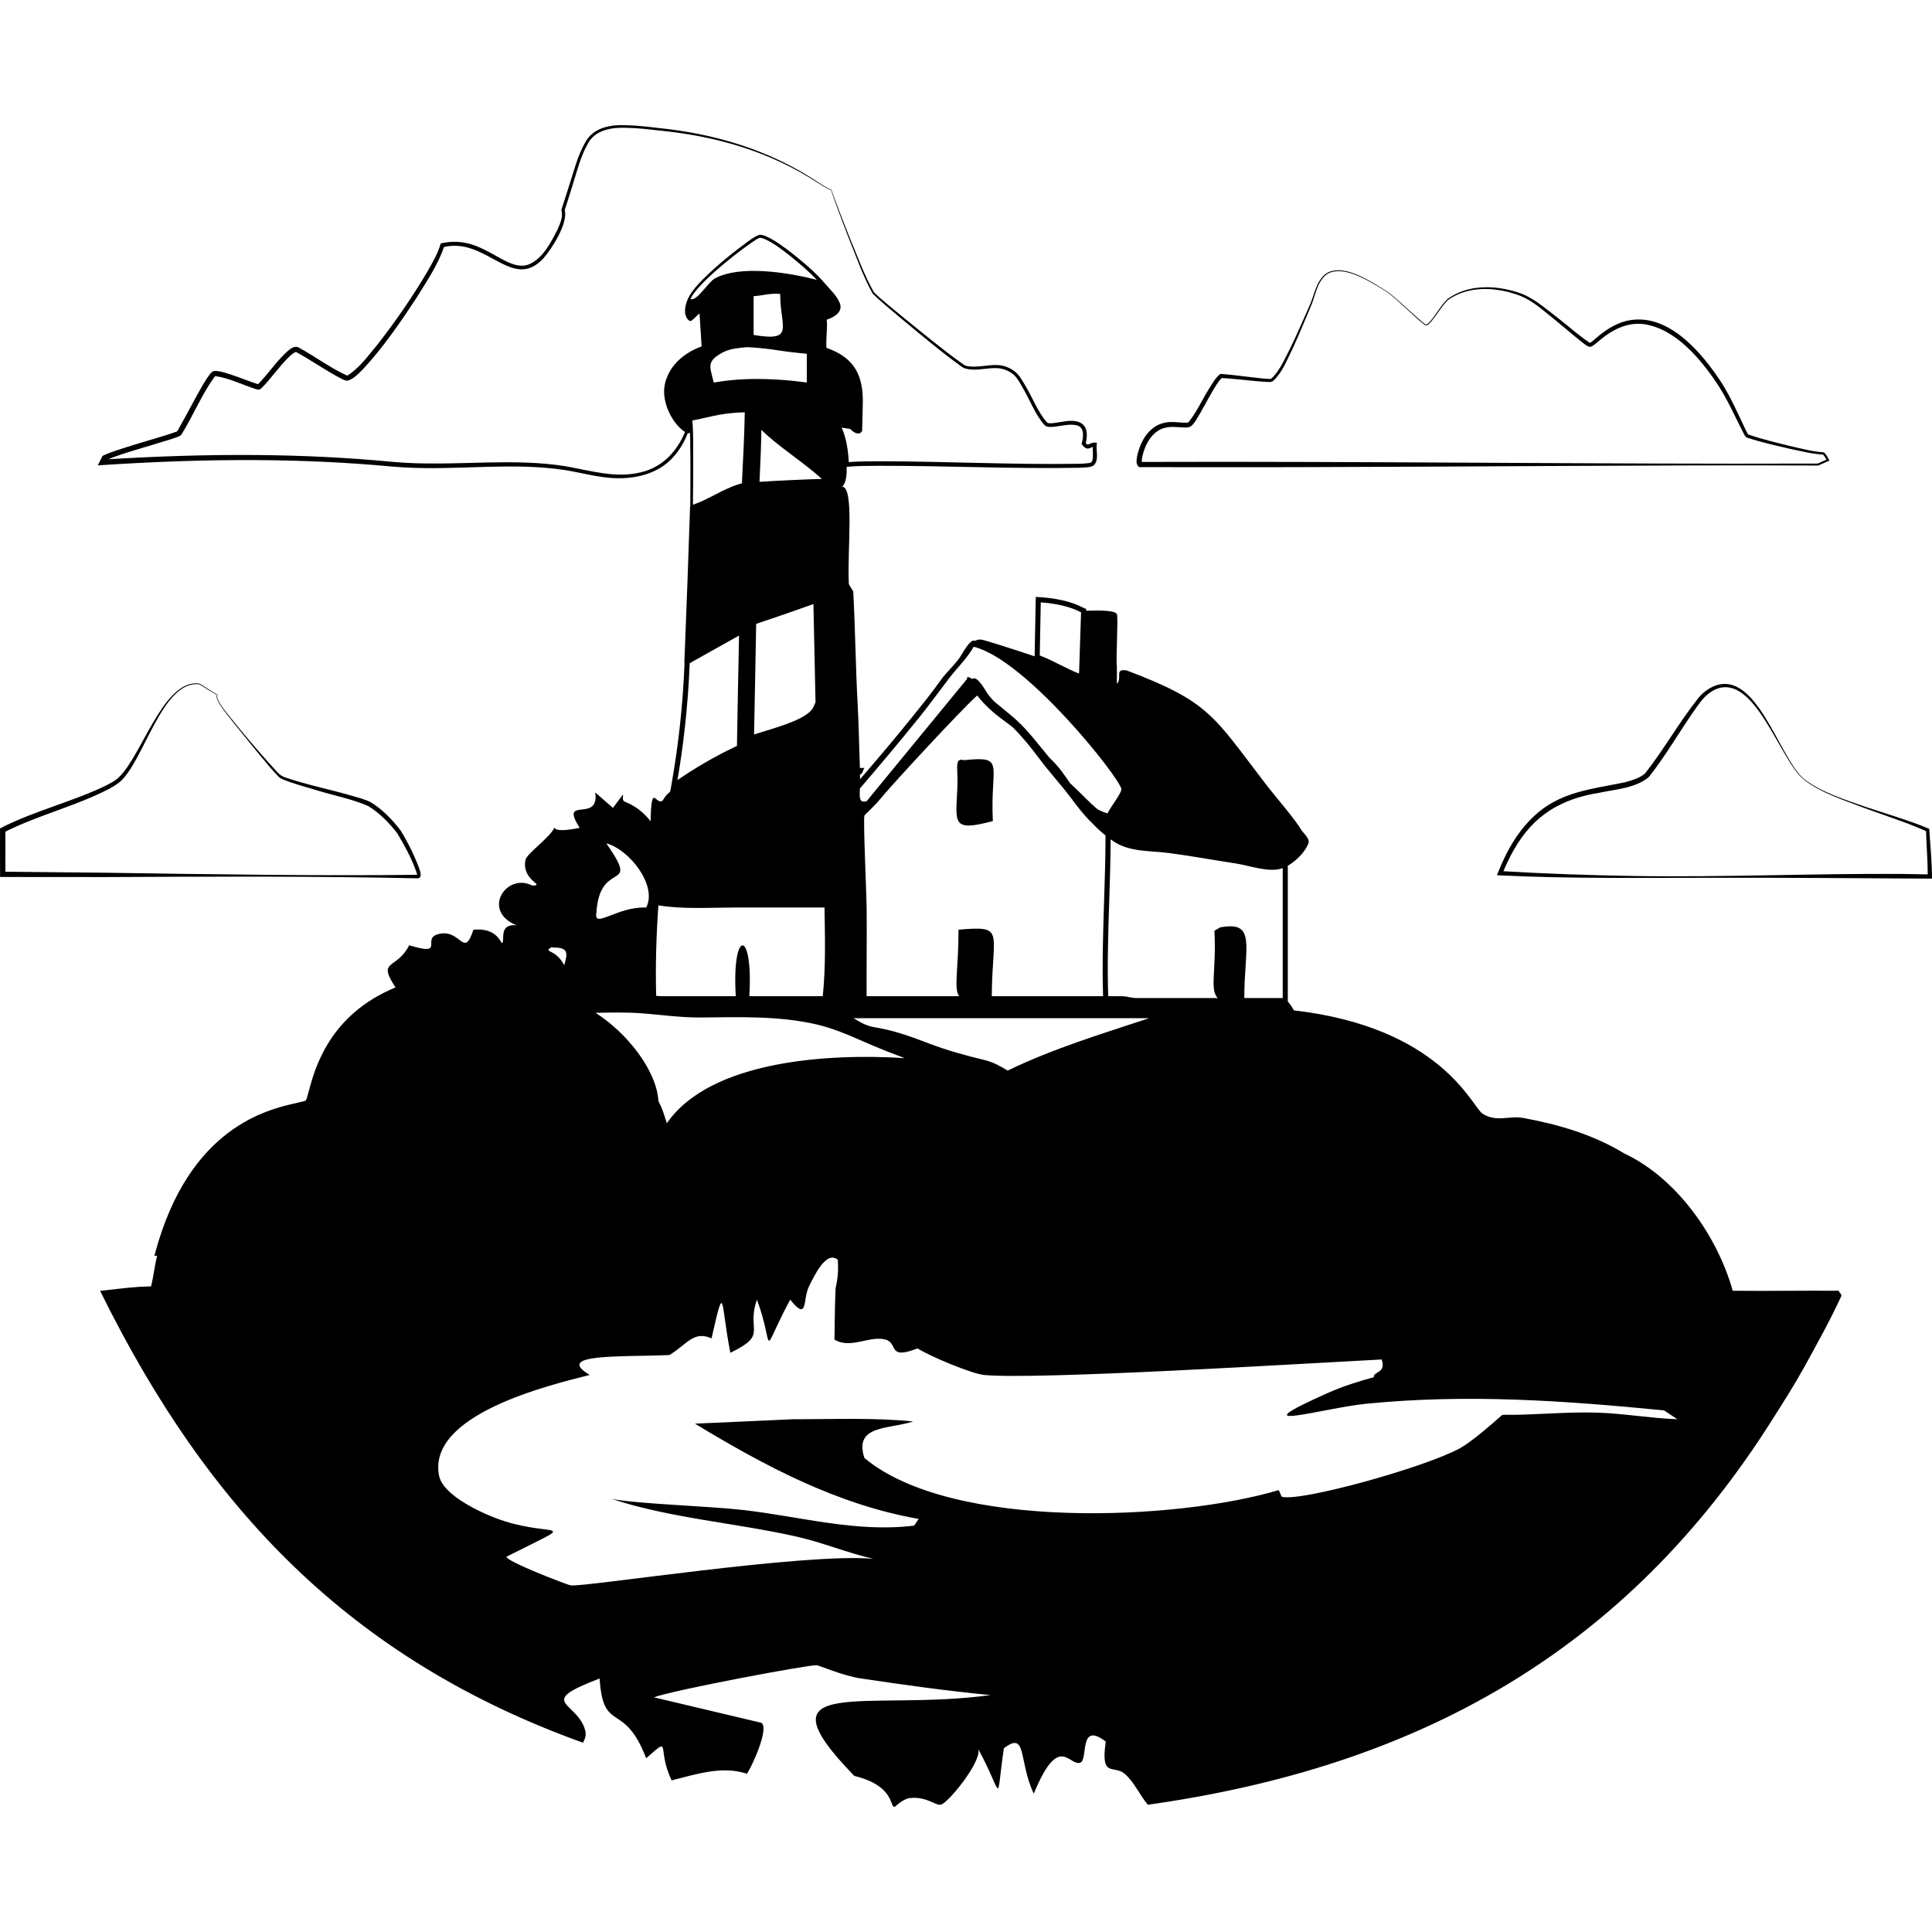 <?xml version="1.0" encoding="UTF-8"?><svg id="Layer_2" xmlns="http://www.w3.org/2000/svg" viewBox="0 0 1200 1200"><defs><style>.cls-1{fill:none;}</style></defs><g id="Layer_1-2"><path d="M707.62,290.14c35.27.02,70.55.13,105.82-.02,96.72-.18,219.45-1.42,315.76-.97h.13s.12-.05.12-.05l6.2-2.72s.64-.28.64-.28c-.89-1.63-1.66-3.37-2.97-4.73-.07-.06-.23-.24-.08-.05,0,0-.64-.36-.64-.36-6.83-.45-13.85-2.38-20.6-3.88-8.66-2.18-17.5-4.19-25.9-7.15-.11-.07-.34-.08-.34-.2-.68-.84-1.07-2.11-1.69-3.13-4.42-9.35-8.99-19.63-14.48-28.41-12.41-19.16-34.03-45.12-59.7-38.79-7.09,1.82-13.29,6.06-18.71,10.75-1.17.91-2.07,1.9-3.43,2.71-.1.06-.19.1-.22.12-7.06-4.62-13.32-10.45-20.07-15.61-7.71-5.8-15.2-12.82-24.65-15.73-14.16-4.62-31.19-5.11-43.67,4.07-4.56,4.33-7.25,10-11.45,14.59-.58.59-1.29,1.28-1.98,1.31-.62-.2-1.46-.98-2.03-1.41-1.48-1.18-4.48-3.92-5.97-5.22-4.64-4.06-11.08-10.36-16.03-13.87-9.46-5.8-27.48-18.3-38.27-11.03-6.28,4.97-7.05,13.67-10.33,20.47-3.79,8.42-7.38,16.93-11.42,25.22-3.49,6.58-6.39,14.05-11.78,19.17-.6.45-.79.45-1.6.42-3.78-.17-7.6-.7-11.39-1.11-6.13-.69-12.17-1.55-18.44-1.99l-.45-.03-.35.28c-2.99,2.54-4.49,5.53-6.52,8.65-4.32,6.85-7.65,14.41-12.63,20.76-.21.23-.55.5-.52.46.03,0-.05.02-.13.04l-.23.04s-.46.09-.46.09c-4.8.12-9.42-1.15-14.42.18-7.45,1.76-12.51,8.47-14.94,15.34-.85,2.6-1.7,5.21-1.86,8.01-.12,1.49.18,2.99,1.68,4.11ZM710.83,279.07c2.08-5.91,6.34-11.79,12.67-13.32,3.86-1.09,8.31-.32,12.51-.2l1.47-.07c.26-.04.54-.1.81-.16l.4-.09c.13-.03.26-.05.48-.16,1.91-1.11,2.81-2.82,3.94-4.51,3.7-5.93,6.77-12.1,10.3-18.07,1.55-2.57,3.34-5.68,5.46-7.69,5.85.33,11.85,1.03,17.79,1.58,3.86.34,7.7.8,11.6.89.95.07,1.96-.2,2.72-.82,5.73-5.48,8.47-13.23,11.97-20.09,3.89-8.38,7.32-16.97,10.96-25.45,3.14-6.83,3.75-15.37,9.87-20.35,10.43-7.09,28.4,5.16,37.73,10.79,7.71,5.77,15.38,14.02,22.9,20.05,2.08,2.07,4.13-1.36,5.41-2.77,3.27-4.1,5.94-8.86,9.75-12.44,13.07-9.22,30.92-7.87,45.2-2.26,8.08,3.39,14.51,9.62,21.4,14.99,5.46,4.48,10.77,9.1,16.35,13.53,5.3,4.13,5.11,3.86,10.26-.4,7.69-6.7,17.35-12,27.81-10.79,20.09,2.61,36.27,22.21,46.77,38.3,6.08,9.35,10.86,20.46,16.03,30.39.26.41.42.8.96,1.35.39.41,1.04.58,1.5.78,8.48,2.72,17.11,4.64,25.76,6.65,6.92,1.42,13.57,3.2,20.7,3.59.89.99,1.51,2.01,2.15,3.16-1.02.46-5.2,2.34-5.41,2.43-135.01.48-284.88-1.49-419.86-1-.12-2.62.82-5.31,1.63-7.83Z"/><path d="M1064.96,426.04c-4.11,1.67-7.72,4.51-10.43,7.95-11.77,14.91-21.11,31.63-32.81,46.47-3.45,2.94-8.22,4.26-12.6,5.47-23.95,4.92-44.03,6.11-61.51,26.4-8,9.13-13.46,20.07-17.82,31.29l1.89.09c43.09,2.15,90.25,1.5,133.52,1.5,39.44-.08,94.78.24,134.8.53.02-10.34-1.1-20.62-1.7-30.91,0,0-.57-.24-.57-.24-11.13-4.77-28.05-9.71-39.59-13.62-12.99-4.6-26.69-8.79-37.78-17.2-15.59-13.65-29.19-67.76-55.4-57.74ZM1196.3,516.22c.26,8.98,1.02,17.92,1.05,26.88-3.97-.07-15.34-.28-15.34-.28-55.34-.38-111.52,2.15-166.86,1.28-26.97-.43-54.48-1.37-81.38-2.97,1.96-4.54,4.06-9.01,6.51-13.28,12.01-21.27,29.15-31.65,52.96-35.43,10.24-2.19,22.4-2.78,30.85-9.74,11.03-13.88,19.65-29.42,29.93-43.74,1.17-1.66,2.51-3.35,3.78-4.95,2.21-2.43,5.01-4.64,7.99-5.93,24.15-9.93,39.5,43.46,54.34,55.96,11.07,8.64,24.79,12.77,37.71,17.78,11.12,4.11,27.69,9.49,38.44,14.42Z"/><path d="M259.65,545.55c2.96-.49,1.18-4.74.53-6.72-3.06-7.97-6.8-15.6-11.26-22.88-5.28-6.83-11.16-13.09-18.62-17.64-3.51-1.82-7.14-2.67-10.84-3.79-14.29-4.22-29.02-7-43.06-11.9-3.42-1.39-5.4-4.68-7.97-7.2-7.49-8.31-14.78-16.81-21.86-25.47-1.95-2.74-14.01-15.91-11.27-18.34-1.57-.93-3.23-1.8-4.76-2.82l-4.54-2.94c-1.11-.75-2.37-1.51-3.83-1.43-21.78-.59-34.76,47.1-49.37,59.29-1.86,1.54-4.51,2.96-6.68,4.07-20.48,9.99-44.89,15.87-65.25,26.33l-.84.45v.94c-.01,9.74-.05,19.48.02,29.21h1.63s64.5.05,64.5.05c62.46-.35,131.4-.58,193.48.79ZM3.34,516.57c19.97-10.11,44.17-16.06,64.03-26.4,2.34-1.22,5.02-2.8,7.06-4.5,14.67-12.62,25.75-60.91,47.72-60.76,1.38-.11,2.44.58,3.62,1.32,2.22,1.46,5.81,3.63,8.09,4.94.42.24.62.32,1.13.47-2.88,2.31,9.2,15.87,11.17,18.66l14.13,17.38c4.22,5.04,8.26,10.2,12.9,14.89.82.8,1.73,1.09,2.6,1.55,7.01,2.85,14.21,4.73,21.42,6.87,10.55,3.27,21.68,5.3,31.74,9.77,6.79,4.27,12.86,10.4,17.78,16.78,4.64,7.8,9.17,16.04,12.1,24.65.1.4.17.81.2,1.17-61.25.73-130.7-.33-192.83-1.29,0,0-59.73-.59-62.85-.62.04-8.29.02-16.57,0-24.86Z"/><path d="M1142.27,801.71c-22.01-.17-44.03.25-66.04,0-9.62-34.18-34.87-70.03-67.42-85.3-19.07-11.64-40.7-18-62.6-22.01-8.96-1.63-16.85,2.9-25.46-2.76-6.45-4.23-25.4-53.45-117.11-64.09-1.03-1.89-2.38-3.95-3.76-5.45v-84.37c5.44-3.12,11.35-9.16,12.95-14.43.48-1.59-1.54-4.41-3.92-6.88-4.69-7.91-15.93-20.58-23.01-29.78-32.2-41.94-34.61-50.78-85.98-70.18-8.12-1.47-2.6,4.71-6.2,8.26v-9.62c-.7-6.28.95-32.12,0-33.72-1.6-2.71-14.46-2.16-19.06-2.05l-.05-1.19-1.14-.36c-.14-.05-.6-.27-1-.48-3.01-1.51-11.02-5.52-27.51-6.44l-1.63-.1-.71,36.9c-7.44-2.54-31.77-10.46-33.5-10.46-1.52.02-2.63.36-3.47.84-.24-.11-.54-.17-1-.16-2.27.05-6.15,6.58-7.09,8.23-3.42,6.01-9.45,10.94-13.48,16.65-5.41,7.64-11.29,14.87-17.16,22.18-10.62,13.24-21.64,26.18-32.71,39.05-.02-.92-.03-1.87-.1-2.85,1.84-.54,1.82-2.85,2.76-4.14h-2.76c-.52-12.92-.67-25.54-1.36-38.51-1.3-23.69-1.54-47.28-2.76-70.86-.03-.56-2.74-4.55-2.76-4.82-1.06-21.39,3.54-59.96-4.12-60.54,2.54-2.31,2.89-7.88,2.79-12.32,6.8-.65,13.76-.55,20.6-.63,39.78-.08,84.33,2.01,123.99,1.21,2.68-.22,5.63,0,8.2-1.05,4.28-2.89,2-9.13,2.47-13.18l.16-1.32-1.28-.06c-.86-.06-1.73.13-2.44.43s-1.32.67-1.68.76c-.35.1-.4.06-.78-.19-.24-.16-.49-.46-.75-.78,2.77-11.4-3.31-15.16-13.75-13.3-3.14.36-6.17,1.25-9.2,1.01-.38-.05-.6-.13-.89-.29l-.29-.22c-5.77-6.61-8.85-15.27-13.41-22.78-1.98-3.33-3.9-7.13-7.29-9.35-.52-.43-1.13-.73-1.7-1.08l-.89-.49-.94-.41c-7.4-3.38-15.46.06-23.1-.57-.6-.08-1.24-.08-1.82-.24l-.9-.19c-.3-.05-.6-.13-.79-.27l-.68-.38-.78-.52c-13.02-9.26-25.29-19.58-37.72-29.6-5.79-4.87-12.02-9.66-17.41-14.89-6.26-11.05-10.56-23.28-15.49-34.99-3.81-9.56-7.48-18.99-11.02-28.79-2.68-.76-5.93-3.3-8.34-4.71-29.76-19.84-63.91-30.05-99.29-33.61-6.36-.76-12.75-1.51-19.2-1.68-9.8-.51-20.85,1.13-25.97,10.61-4.87,8.45-7.09,18.03-10.1,27.16-1.13,3.58-3.44,10.86-4.63,14.41-.03.08-.06.25-.06.4-.03.33.02.36.03.55,1.03,4.17-.98,8.17-2.65,12.03-4.14,7.98-8.83,17.35-17.38,21.18-5.9,2.41-12-.51-17.27-3.33-5.57-3.01-11.13-6.47-17.38-8.59-6.48-2.31-13.68-2.65-20.37-1-1.55,5.93-4.95,11.56-7.94,16.95-9.23,15.74-19.64,30.85-30.84,45.24-5.61,6.77-11.15,14.54-18.39,19.39-.29.16-.57.33-.78.37,0,0-.19.06-.27.09-10.24-4.66-19.41-11.61-29.33-17.04-3.57-2.49-7.12,1.57-9.51,3.76-6.01,5.9-10.58,12.8-16.38,18.68-5.93-1.89-11.99-4.49-18.01-6.37-2.68-.82-5.41-1.76-8.28-1.9-.65.03-1.27.03-1.89.41-.71.4-.81.65-1.3,1.11-3.68,4.58-6.28,9.88-9.18,14.94-1.24,2.38-9.88,18.27-10.94,20.06-.17.32-.38.62-.55.89-.29.36.02.1-.29.24-7.23,2.66-20.37,6.26-28.11,8.72-6.12,2-12.1,3.57-18.03,6.41-.82,1.6-2.11,4.27-2.95,5.88,32.82-2.17,65.7-3.47,98.57-3.27,27.83.16,55.89,1.38,83.61,3.96,19.96,1.85,40.11.75,60.03.21,15.92-.41,31.89-.4,47.58,1.98,7.8,1.16,15.55,3.28,23.58,4.33,15.82,2.44,34.15-.29,44.9-13.32,3.55-4.14,6.2-8.9,8.2-13.92.52.11.98.1,1.38-.06.22,6.36.11,13.54.24,18.88.02,8.91-.02,17.82-.1,26.73-.03,0-.08.02-.11.03-.52,16.01-1.08,32.09-1.68,48.22-.6,16.38-1.24,32.73-1.89,48.99.03-.03.08-.05.13-.06-.52,13.35-1.52,26.83-3,40.08-1.35,11.99-3.09,24.08-5.2,35.94l-.65,3.65c-.27.41-.48.71-.54.76-3.39,2.57-3.6,5.04-4.82,5.5-3.92,1.49-6.37-11.32-6.88,12.38-7.82-9.86-15.73-11.7-16.51-12.38-1.43-1.22-.27-3.55-.7-4.12l-6.18,8.25q-5.5-4.8-11-9.62c2.87,19.55-22.75,1.54-9.64,22.01-16.03,3.23-14.98-.06-15.82,0-2.7,6.12-17.04,15.89-17.88,19.96-2.01,9.69,6.88,14.25,6.88,15.13.02,1.11-2.71.56-2.76.7-15.97-8.12-31.77,15.81-9.62,24.75-11.45-1.17-7.06,9.54-8.94,11.02-.82.63-2.93-9.89-17.88-8.26-6.1,18.58-7.69-1.19-22.01,2.76-10.46,2.87,5.2,13.89-17.9,6.87-7.71,15.44-20.22,8.47-8.45,26.18-41.07,16.92-50.04,50.13-53.88,64.36-.71,2.65-1.46,5.39-1.84,5.84-.62.43-3,.95-5.52,1.52-18.28,4.09-66.86,14.98-88,92.94l-.54,2h1.66c-1.52,6.26-2.19,12.8-3.73,19.06-9.83.02-21.72,1.71-31.65,2.74,66.72,135.5,155.62,228.75,299.94,280.69-.05-.51,2.49-3.36,1.38-7.58-4.79-18.3-31.55-16.9,8.94-32.33,2.11,34.63,15.19,13.51,28.89,49.53,16.43-14.22,6.12-6.68,15.82,13.76,15.36-3.82,31.19-9.27,46.79-4.12,3.69-5.61,13.92-28.54,8.94-31.65q-33.38-7.91-66.74-15.82c12.08-4.53,95.96-20.28,101.13-19.95,1.44.08,16.17,6.56,27.52,8.24,26.75,3.98,53.54,7.74,80.48,10.32-76.91,10.45-146.77-13.68-84.62,50.21,24.61,5.98,22.02,18.85,24.77,19.26.55.1,5.14-4.98,9.64-5.5,10.43-1.19,16.01,4.79,19.26,4.12,4.42-.89,25.1-26.13,23.39-34.39,15.9,29.25,10.48,35.25,15.82-.68,14.57-11.12,8.94,7.96,18.57,28.21,15.78-38.4,21.93-16.81,28.89-19.26,5.06-1.79-1.13-26.13,15.82-13.08-3.39,23.04,5.03,14.22,11.7,19.96,6.07,5.2,9.31,13.21,14.44,19.25,167.56-23.56,296.86-94.94,388-239.4,6.64-10.53,13.22-20.72,19.26-31.63,8.04-14.55,16.43-29.65,23.39-44.73.73-1.59-1.81-2.47-1.38-3.44ZM725.73,529.79c14.08,1.84,28.06,4.41,42.1,6.56,8.61,1.33,20.37,5.91,28.89,2.87v80.74c-.08-.02-.17-.05-.25-.05h-23.61c-.02-31.88,7.94-48.34-15.14-43.84q-1.71,1.03-3.44,2.06c1.41,24.05-3.17,36.99,2.16,41.78h-51.47c-1.32-.22-2.63-.44-3.96-.6-2.09-.65-5.63-.57-6.34-.57h-6.34c-.63-19.58-.02-39.48.62-58.74.41-12.65.82-25.7.89-38.56.06.02.14.02.21.03.57.4,1.13.82,1.73,1.21,10.08,6.63,22.4,5.6,33.98,7.12ZM646.45,374.14c14.71,1.05,21.86,4.63,24.61,6.01.16.08.29.14.41.21l-1.25,38.01c-4.01-1.55-7.99-3.55-11.88-5.49-4.09-2.05-8.29-4.15-12.53-5.76l.63-32.98ZM534.1,489.73c12.7-14.79,25.26-29.7,37.47-44.9,6.14-7.66,11.83-15.57,17.79-23.34,5.14-6.72,11.16-12.34,15.43-19.76,32.47,7.82,90.77,81.45,91.71,88.36.3,2.25-6.68,11.18-8.63,15.13-1.92-.59-3.9-1.38-5.85-2.35-4.93-3.87-11.05-10.64-17.17-16.22.05.11.13.25.17.36-3.81-5.56-7.4-10.99-12.62-15.79-.17-.16-.35-.33-.51-.49-.32-.38-.6-.76-.92-1.13-6.36-7.59-12.34-15.76-19.71-22.42-3.58-3.23-7.42-6.2-11.11-9.31-.79-.67-1.6-1.32-2.39-1.97-2.03-2.01-3.87-4.15-5.31-6.52-1.19-1.93-4.77-7.99-7.29-8.05-.76-.03-1.16.13-1.35.4-.21-.14-.41-.3-.62-.41-1.71-.94-2.87-1.28-2.44.27-30.82,37.51-31.11,37.88-62.47,76.06-4.65,1.19-4.46-2-4.17-7.93ZM685.14,618.74h-69.13c.24-40.7,8.77-43.84-20.64-41.29-.03,24.72-3.09,36.56.35,41.29h-57.46c-.1-18.35.21-36.71.02-55.05-.1-8.74-2.2-54.35-1.38-57.09.22-.76,5.11-4.46,11-11.7,5.71-7.01,48.31-53.29,59.03-62.93,4.47,5.79,9.99,10.72,15.92,15.09,2.17,1.6,4.3,3.17,6.33,4.8,6.07,6.09,11.29,12.56,16.55,19.6,6.18,8.29,13.21,15.84,19.41,24.1,4.09,5.47,8.31,11.05,13.3,15.78,2.57,2.71,5.3,5.25,8.21,7.59v.73c-.02,13.38-.46,27.03-.89,40.23-.62,19.3-1.25,39.21-.62,58.86ZM530.28,632.41h183.48c-29.65,9.83-59.74,18.88-87.85,32.55-4.5-2.73-9.09-5.26-14.41-6.56-11.83-2.85-23.29-5.98-34.68-10.35-11.19-4.3-21.91-8.15-33.77-10.04-4.92-.79-8.96-3.15-12.94-5.63.05,0,.13.03.17.03ZM414.42,234.03c-6.34,14.29,4.5,30.55,11.07,34.25-4.96,12.16-14.27,22.12-27.65,25.13-15.7,3.82-31.35-1.21-46.92-3.88-15.92-2.51-32.04-2.6-48.01-2.28-19.98.41-39.84,1.43-59.7-.44-27.79-2.66-55.94-3.96-83.84-4.19-30.74-.25-61.47.76-92.15,2.63,9.09-3.81,24.42-7.86,33.04-10.64,3.9-1.28,7.82-2.14,11.61-3.92.3-.14.59-.48.79-.75,6.75-10.69,13.05-25.72,20.6-35.86.1-.11.21-.25.29-.3.05-.03.1-.08.14-.11h-.03s.03-.02.03-.02v.02c.08-.02.19-.02.3-.03,8.53,1.27,16.32,5.25,24.54,7.9.89.3,2.17.75,3.08.17l.21-.13.38-.27c6.04-5.95,10.78-13.22,16.74-19.06,1.38-1.36,3.25-3.17,4.9-3.65,8.91,4.82,18.84,11.81,28.51,16.78.75.35,1.4.68,2.46.98.1.06,1.01.14,1.19.05,3.96-1.16,6.6-4.33,9.4-7.02,12.57-13.56,23.02-28.78,33.15-44.16,6.31-10.27,13.27-20.28,17.2-31.79,26.37-6.31,42.64,28.06,61.88,6.87,5.39-6.14,15.3-21.83,13.13-29.79,1.01-2.89,3.42-10.94,4.53-14.38,2.93-9.05,5.07-18.52,9.77-26.81,4.66-8.91,15.28-10.32,24.42-9.93,6.34.13,12.72.84,19.06,1.57,35.58,3.39,69.05,12.87,99.24,32.47,2.35,1.33,5.8,3.96,8.37,4.61,3.22,9.56,6.94,19.23,10.59,28.78,4.85,11.89,8.97,24.13,15.21,35.41,5.55,5.55,11.53,10.21,17.44,15.3,12.35,10.23,24.61,20.6,37.62,30,.44.35,1.28.84,1.81,1.09,6.33,2.19,13-.05,19.38,0,4.34-.06,8.44,1.52,11.69,4.33,2.17,2.14,3.63,4.95,5.2,7.63,4.61,7.72,7.69,16.7,13.76,23.5,1.16,1.09,2.96,1.17,4.42,1.09,5.09-.3,10.04-2,14.97-1.13,5.6.89,4.76,7.45,3.55,11.69,1.09,1.49,2.6,3.42,4.8,2.73.89-.32,1.49-.67,2.12-.89-.02,2.95.44,5.76-.24,8.45-.35,1.06-.87,1.38-1.82,1.55-2.06.3-4.12.41-6.26.49-39.64.67-84.13-1.54-123.88-1.57-6.47.05-12.83,0-19.31.52-.4-7.29-1.43-14.67-4.41-21.4,1.63.25,3.23.44,4.77.71l.44.1h.02c.19.16.48.41.48.41,1.79,1.79,5.28,4.06,6.99.76.06-5.17.32-10.34.38-15.59.67-18.41-4.85-29.81-22.53-35.94-.35-4.36.25-9.05.3-13.51.02-1.3.02-2.62-.16-3.98,4.63-1.52,10.42-4.82,8.05-10.5-1.95-4.63-5.71-7.98-8.83-11.64-6.2-7.29-13.65-13.49-21.09-19.41-5.14-3.88-10.16-7.83-16.19-10.42-1.16-.48-2.62-.86-3.93-.75-4.9,2.06-8.89,5.79-13.18,8.83-5.04,3.88-9.96,7.93-14.7,12.16-4.71,4.3-9.42,8.67-13.3,13.76-2.93,3.85-5.14,8.69-4.79,13.65.03,1.49,1.21,3.93,2.11,4.52.35.52,1.2.79,1.82.44,1.89-1.32,3.22-3.2,5.04-4.52l1.3,20.47c-9.15,3.25-17.62,9.66-21.39,18.84ZM430.55,274.36c-.14-3.68-.03-9.07-.51-12.7-.02-.14-.05-.32-.1-.48,5.66-.98,11.16-2.57,16.76-3.55,5.23-.97,10.56-1.4,15.89-1.54-.25,14.73-1.06,29.44-1.78,44.16-.75.16-1.49.33-2.22.57-9.85,3.14-18.53,9.39-28.19,12.67.17-12.61.21-26.53.14-39.13ZM452.97,236.25c-2.11.22-4.15.51-4.15.51-2.81.38-4.84.75-5.49.86-1.41-5.83-2.76-9.28-1.7-12.22,1.06-2.96,4.11-4.57,5.82-5.66,2.33-1.46,4.42-2.11,5.61-2.47,2.38-.71,4.46-.97,7.45-1.32,1.43-.17,2.62-.27,3.46-.33,4.74.22,10.34.73,15.13,1.38,3.68.57,6.91,1.03,9.64,1.38,1.3.16,4.74.6,9.26,1.06,3.12.32,2.98.27,3.12.3v17.88s-13.97-2.24-30.95-2.24c-5.53,0-11.4.24-17.2.87ZM444.01,172.95c-4.34,2.35-11.07,14.37-15.14,12.78.4-.81.81-1.6,1.27-2.35,4.07-5.77,9.34-10.61,14.57-15.3,7.12-6.23,14.57-12.15,22.34-17.54,1.55-1,3.04-2.14,4.71-2.82l.43-.02c.87.08,1.7.33,2.55.68,5.64,2.46,10.73,6.47,15.62,10.24,5.93,4.76,11.75,9.72,17.03,15.19-17.79-4.55-47.6-9.39-63.37-.87ZM468.09,208.04v-24.08c5.55-.33,10.64-2.06,16.51-1.38-.1,20.6,9.58,29.84-16.51,25.46ZM469.66,387.49c11.89-3.96,23.78-8.04,35.58-12.29.67,31.06.68,32.3,1.3,61.03l-1.36,2.98c-3.04,6.64-18.57,11.38-31.04,15.19-2,.6-3.93,1.2-5.79,1.79.43-22.9.97-45.79,1.32-68.7ZM490.7,298.23c-6.33.3-12.64.63-18.96,1.05.52-10.77,1-21.55,1.17-32.31.54.52,1.06,1.05,1.6,1.55,6.88,6.5,17.38,14.03,25,19.88,3.77,2.92,7.5,5.88,10.96,9.12-6.1.05-14.1.49-19.77.71ZM425.35,452.15c1.49-13.3,2.51-26.83,3.03-40.22l30.65-17.17c-.43,22.86-.97,45.71-1.3,68.56-.95.44-1.86.87-2.7,1.27-11.13,5.33-23.93,12.8-34.25,19.93,1.84-10.7,3.38-21.58,4.57-32.36ZM408.94,562.33c15.38,2.51,31.27,1.35,46.77,1.36,18.8.03,37.61-.02,56.41,0,.29,18.22.82,36.86-1.09,55.05h-45.62c2.58-42.06-10.97-42.05-8.4,0h-46.82c-.87-.06-1.76-.14-2.63-.22-.49-18.84.05-37.37,1.38-56.19ZM370.41,567.13c2.03-34.49,28.05-11.88,6.18-43.33,14.49,3.9,31.85,26.37,24.77,39.89-17.87-.79-32.61,13.4-30.95,3.44ZM398.74,629.38c12.3.95,24.18,2.71,36.56,2.6,23.96-.21,48.34-1.11,71.86,4.3,11.91,2.73,22.63,7.88,33.8,12.64,6.93,2.95,13.94,5.71,20.99,8.32-46.12-3.01-120.6,1.06-147.77,40.45-.24-.75-.48-1.49-.71-2.24-.89-2.84-1.81-5.79-3.09-8.59-.48-1.01-.97-2.03-1.44-3.04-1.09-19.12-19.79-42.56-39.04-54.73,9.62-.19,19.25-.43,28.84.3ZM342.2,588.46c10.1,0,10.97,2.01,8.26,11-5.68-10.51-13.03-7.55-8.26-11ZM991.61,877.39c-19.49-.56-39.18,1.66-58.47,1.38-6.64,5.9-19.09,16.73-26.13,20.64-21.63,11.99-99.27,33.47-110.77,30.27-.51-.14-1.03-2.52-2.06-4.14-63.03,18.85-203.01,25.38-257.29-19.95-6.68-20.75,15.19-17.69,30.27-22.7-24.66-2.47-49.58-1.33-74.3-1.38q-30.62,1.38-61.22,2.76c43.57,26.35,88.2,50.23,138.96,59.16q-1.38,2.08-2.76,4.14c-35.74,4.5-70.84-5.63-105.93-9.64-22.93-2.62-64.14-3.65-81.88-6.88,37.09,12.11,76.85,14.79,114.89,23.4,15.86,3.58,31.79,10.2,47.47,13.75-42.52-3.82-178.44,17.58-187.81,16.52-2.25-.27-41.62-15.52-39.89-17.88,45.93-23.21,30.39-11.96-1.38-22.02-11.32-3.58-38.02-15.27-40.59-28.21-7.53-37.93,67.88-56.13,93.56-62.6-22.69-13.52,20.04-11.04,49.53-12.38,10.73-6.44,15.02-15.41,26.13-10.32,8.48-37.2,5.5-22.25,11.7,8.94,23.81-11.54,9.66-13.3,16.51-33.01,11.64,31.44,1.14,36.47,20.64,0,11.3,14.03,7.69-.25,11.69-8.26,3.12-6.23,10.65-22.58,17.9-16.51.75,11-1.3,16.24-1.38,17.89-.54,10.45-.49,21.15-.7,31.65,9.77,6.15,22.05-2.63,31.65,0,8.2,2.24.98,12.92,19.95,5.5,8.12,5.17,33.88,15.79,41.29,16.51,32.77,3.14,197.75-7.1,246.96-9.62,3.12,8.59-5.3,7.32-4.82,11-9.53,2.6-19.19,5.61-28.21,9.62-58.35,25.99-3.12,9.51,23.4,6.88,62.83-6.23,122.61-1.97,185.05,4.12q4.12,2.76,8.26,5.5c-16.63-.59-33.66-3.65-50.23-4.12Z"/><path d="M598.8,472.15c-6.35-1.71-3.64,5.09-4.13,16.51-.97,22.68-3.91,28.21,22.01,21.33-1.82-35.43,8.4-40.52-17.89-37.84Z"/><path class="cls-1" d="M0,0v831.71c.79-.71,1.86-1.17,3.23-1.17,6.45,0,6.43,10,0,10C1.86,840.54.79,840.08,0,839.37v360.63h1200V0H0Z"/></g></svg>